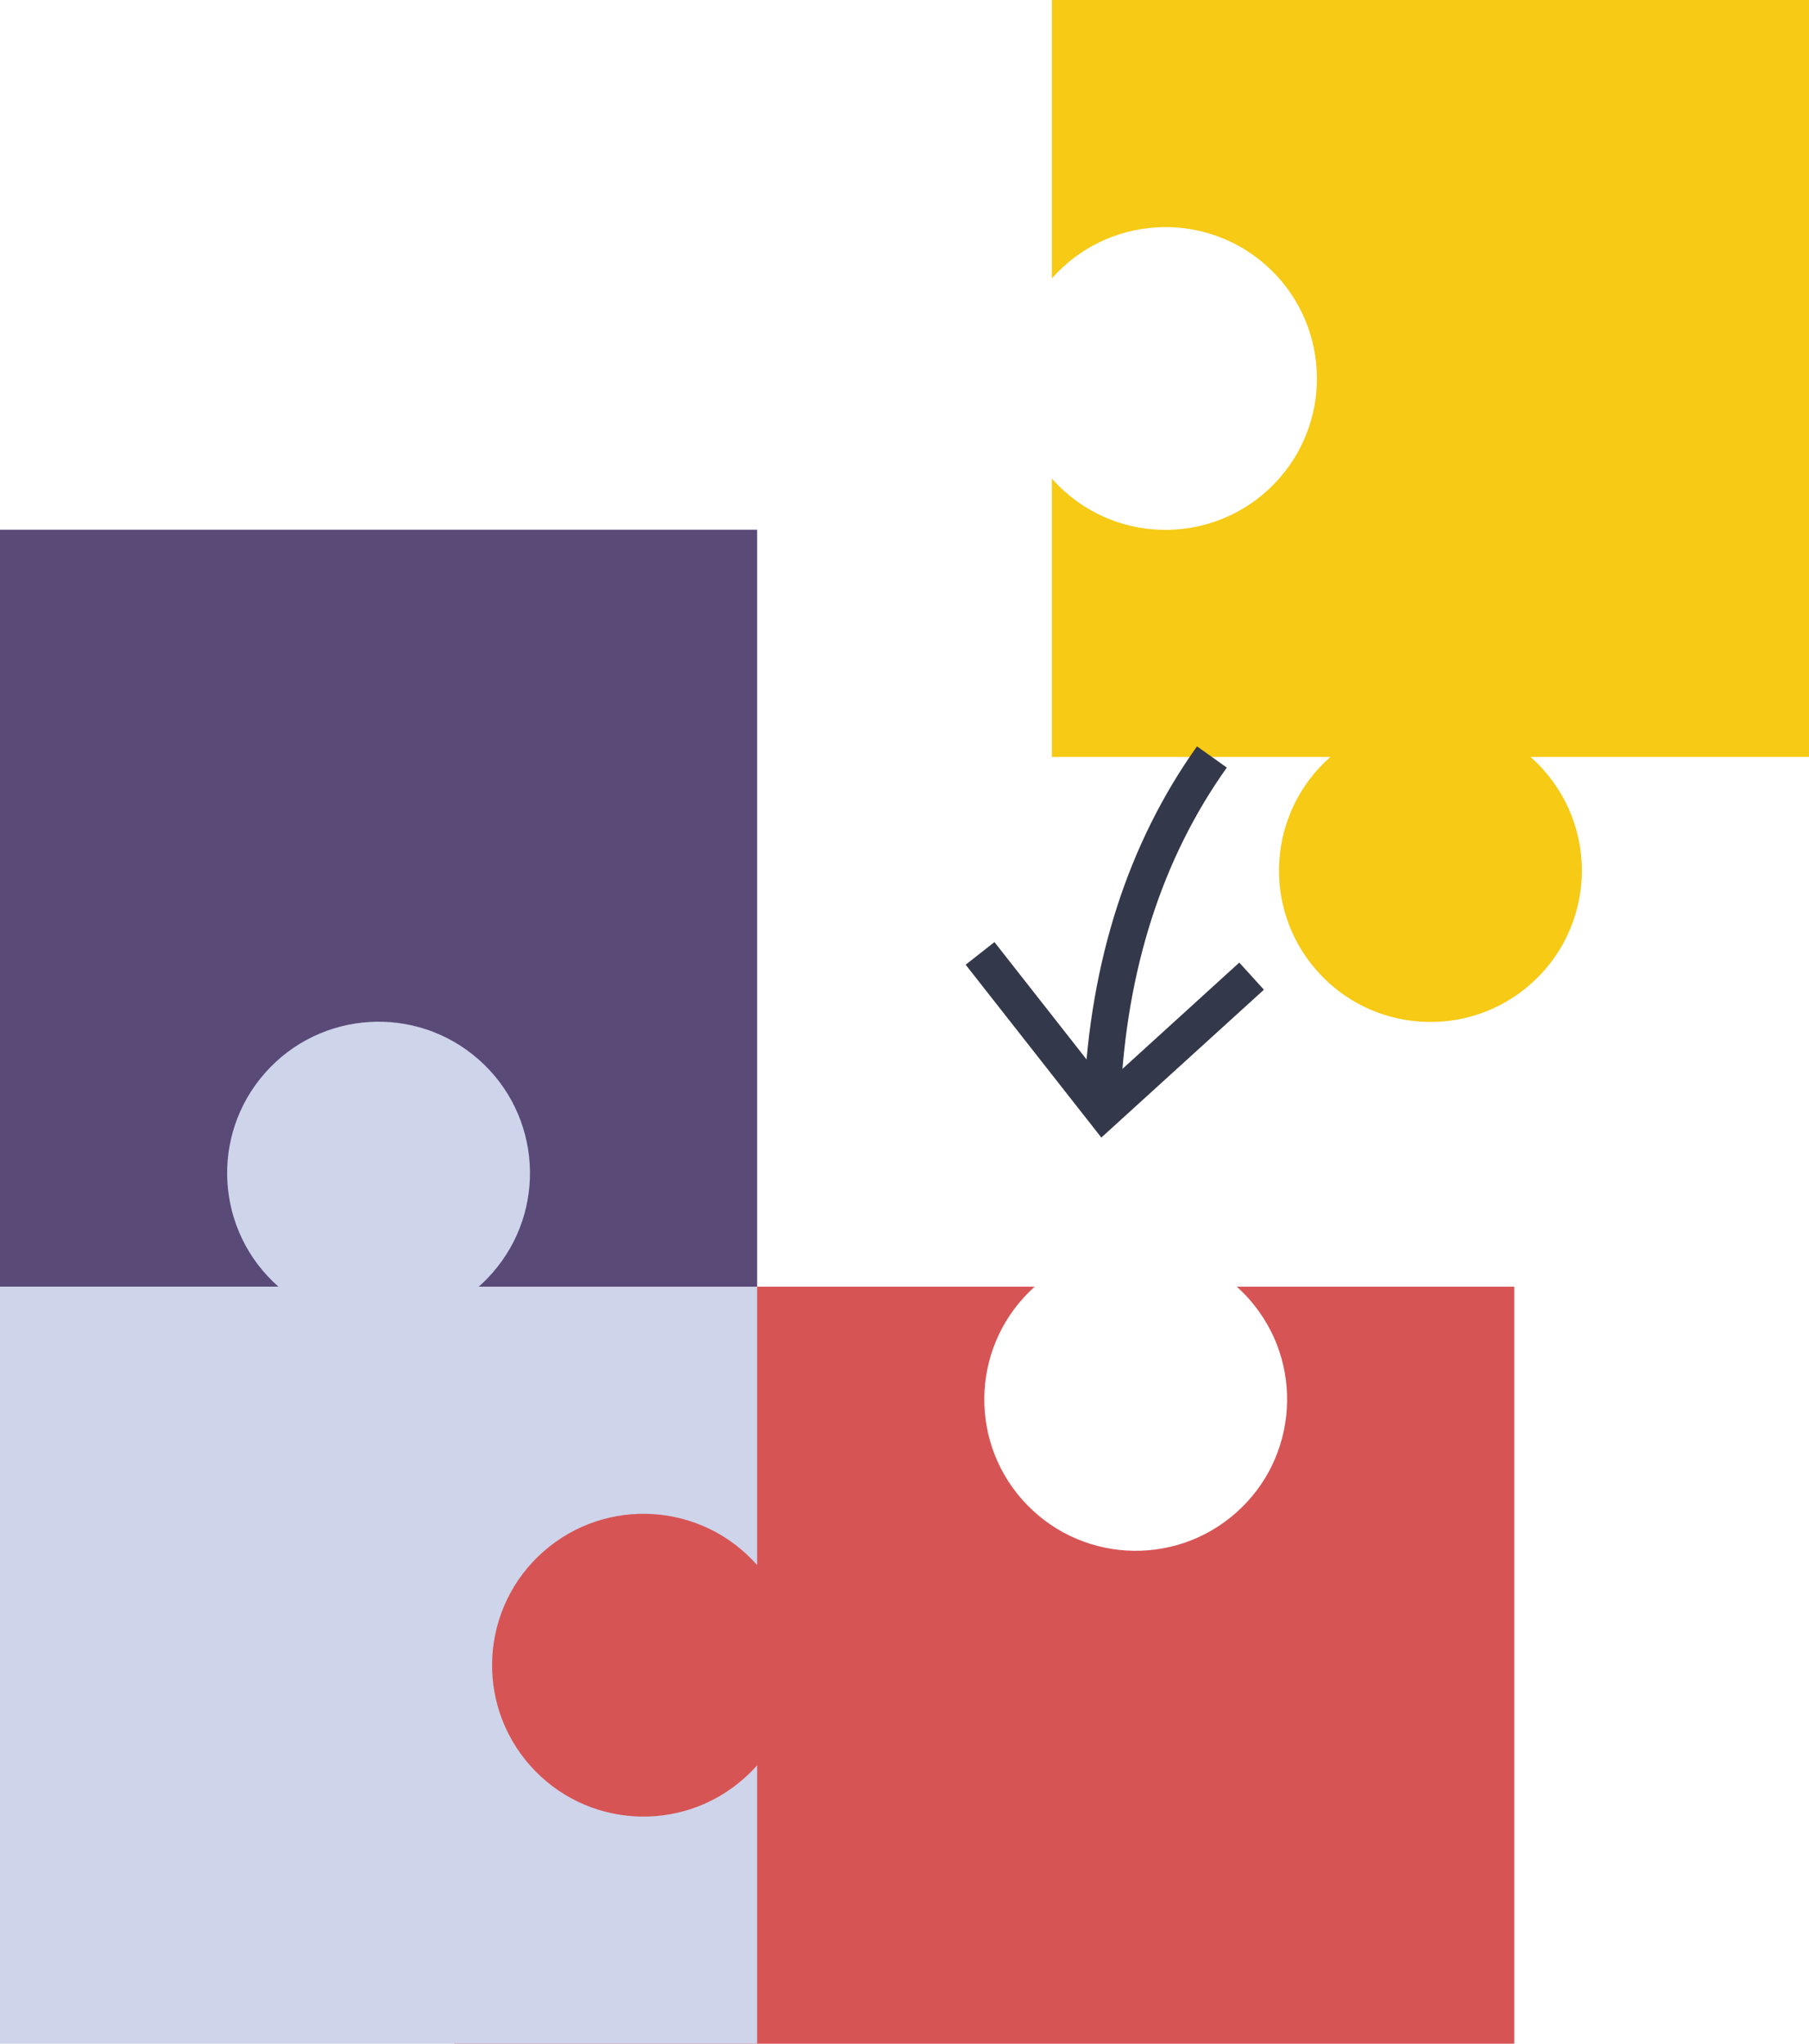 <svg width="62" height="70" viewBox="0 0 62 70" fill="none" xmlns="http://www.w3.org/2000/svg">
<g clip-path="url(#clip0_102_3823)">
<path d="M42.818 44.504C44.712 46.652 44.505 49.929 42.355 51.822C40.204 53.716 36.925 53.509 35.03 51.36C33.145 49.222 33.342 45.97 35.461 44.072H15.569V70H51.898V44.072H42.388C42.539 44.208 42.683 44.351 42.818 44.504Z" fill="#D75455"/>
<path d="M0 18.144H25.949V44.072H0V18.144Z" fill="#594A78"/>
<path d="M0 44.072H9.544C7.393 42.178 7.186 38.901 9.081 36.753C10.976 34.604 14.255 34.397 16.405 36.29C18.556 38.183 18.763 41.46 16.869 43.609C16.724 43.773 16.57 43.927 16.405 44.072H25.949V53.607C24.054 51.459 20.775 51.252 18.624 53.145C16.474 55.038 16.266 58.315 18.161 60.464C20.056 62.613 23.336 62.82 25.486 60.926C25.65 60.782 25.805 60.627 25.949 60.464V70H0V44.072Z" fill="#CED4EA"/>
<path d="M36.051 0V9.536C37.946 7.387 41.225 7.18 43.376 9.073C45.526 10.967 45.734 14.243 43.839 16.392C41.944 18.541 38.664 18.748 36.514 16.855C36.35 16.71 36.195 16.556 36.051 16.392V25.928H45.594C43.444 27.821 43.237 31.098 45.132 33.247C47.026 35.396 50.306 35.603 52.456 33.71C54.607 31.816 54.814 28.54 52.919 26.391C52.775 26.227 52.62 26.072 52.456 25.928H62V0H36.051Z" fill="#F6CA15"/>
<path d="M38.404 37.633L37.151 37.576C37.364 32.914 38.667 28.873 41.025 25.564L42.047 26.291C39.831 29.4 38.605 33.216 38.404 37.633Z" fill="#34384B"/>
<path d="M33.096 33.043L34.083 32.268L37.9 37.129L42.474 32.97L43.318 33.899L37.746 38.963L33.096 33.043Z" fill="#34384B"/>
</g>
<defs>
<clipPath id="clip0_102_3823">
<rect width="62" height="70" fill="white"/>
</clipPath>
</defs>
</svg>
